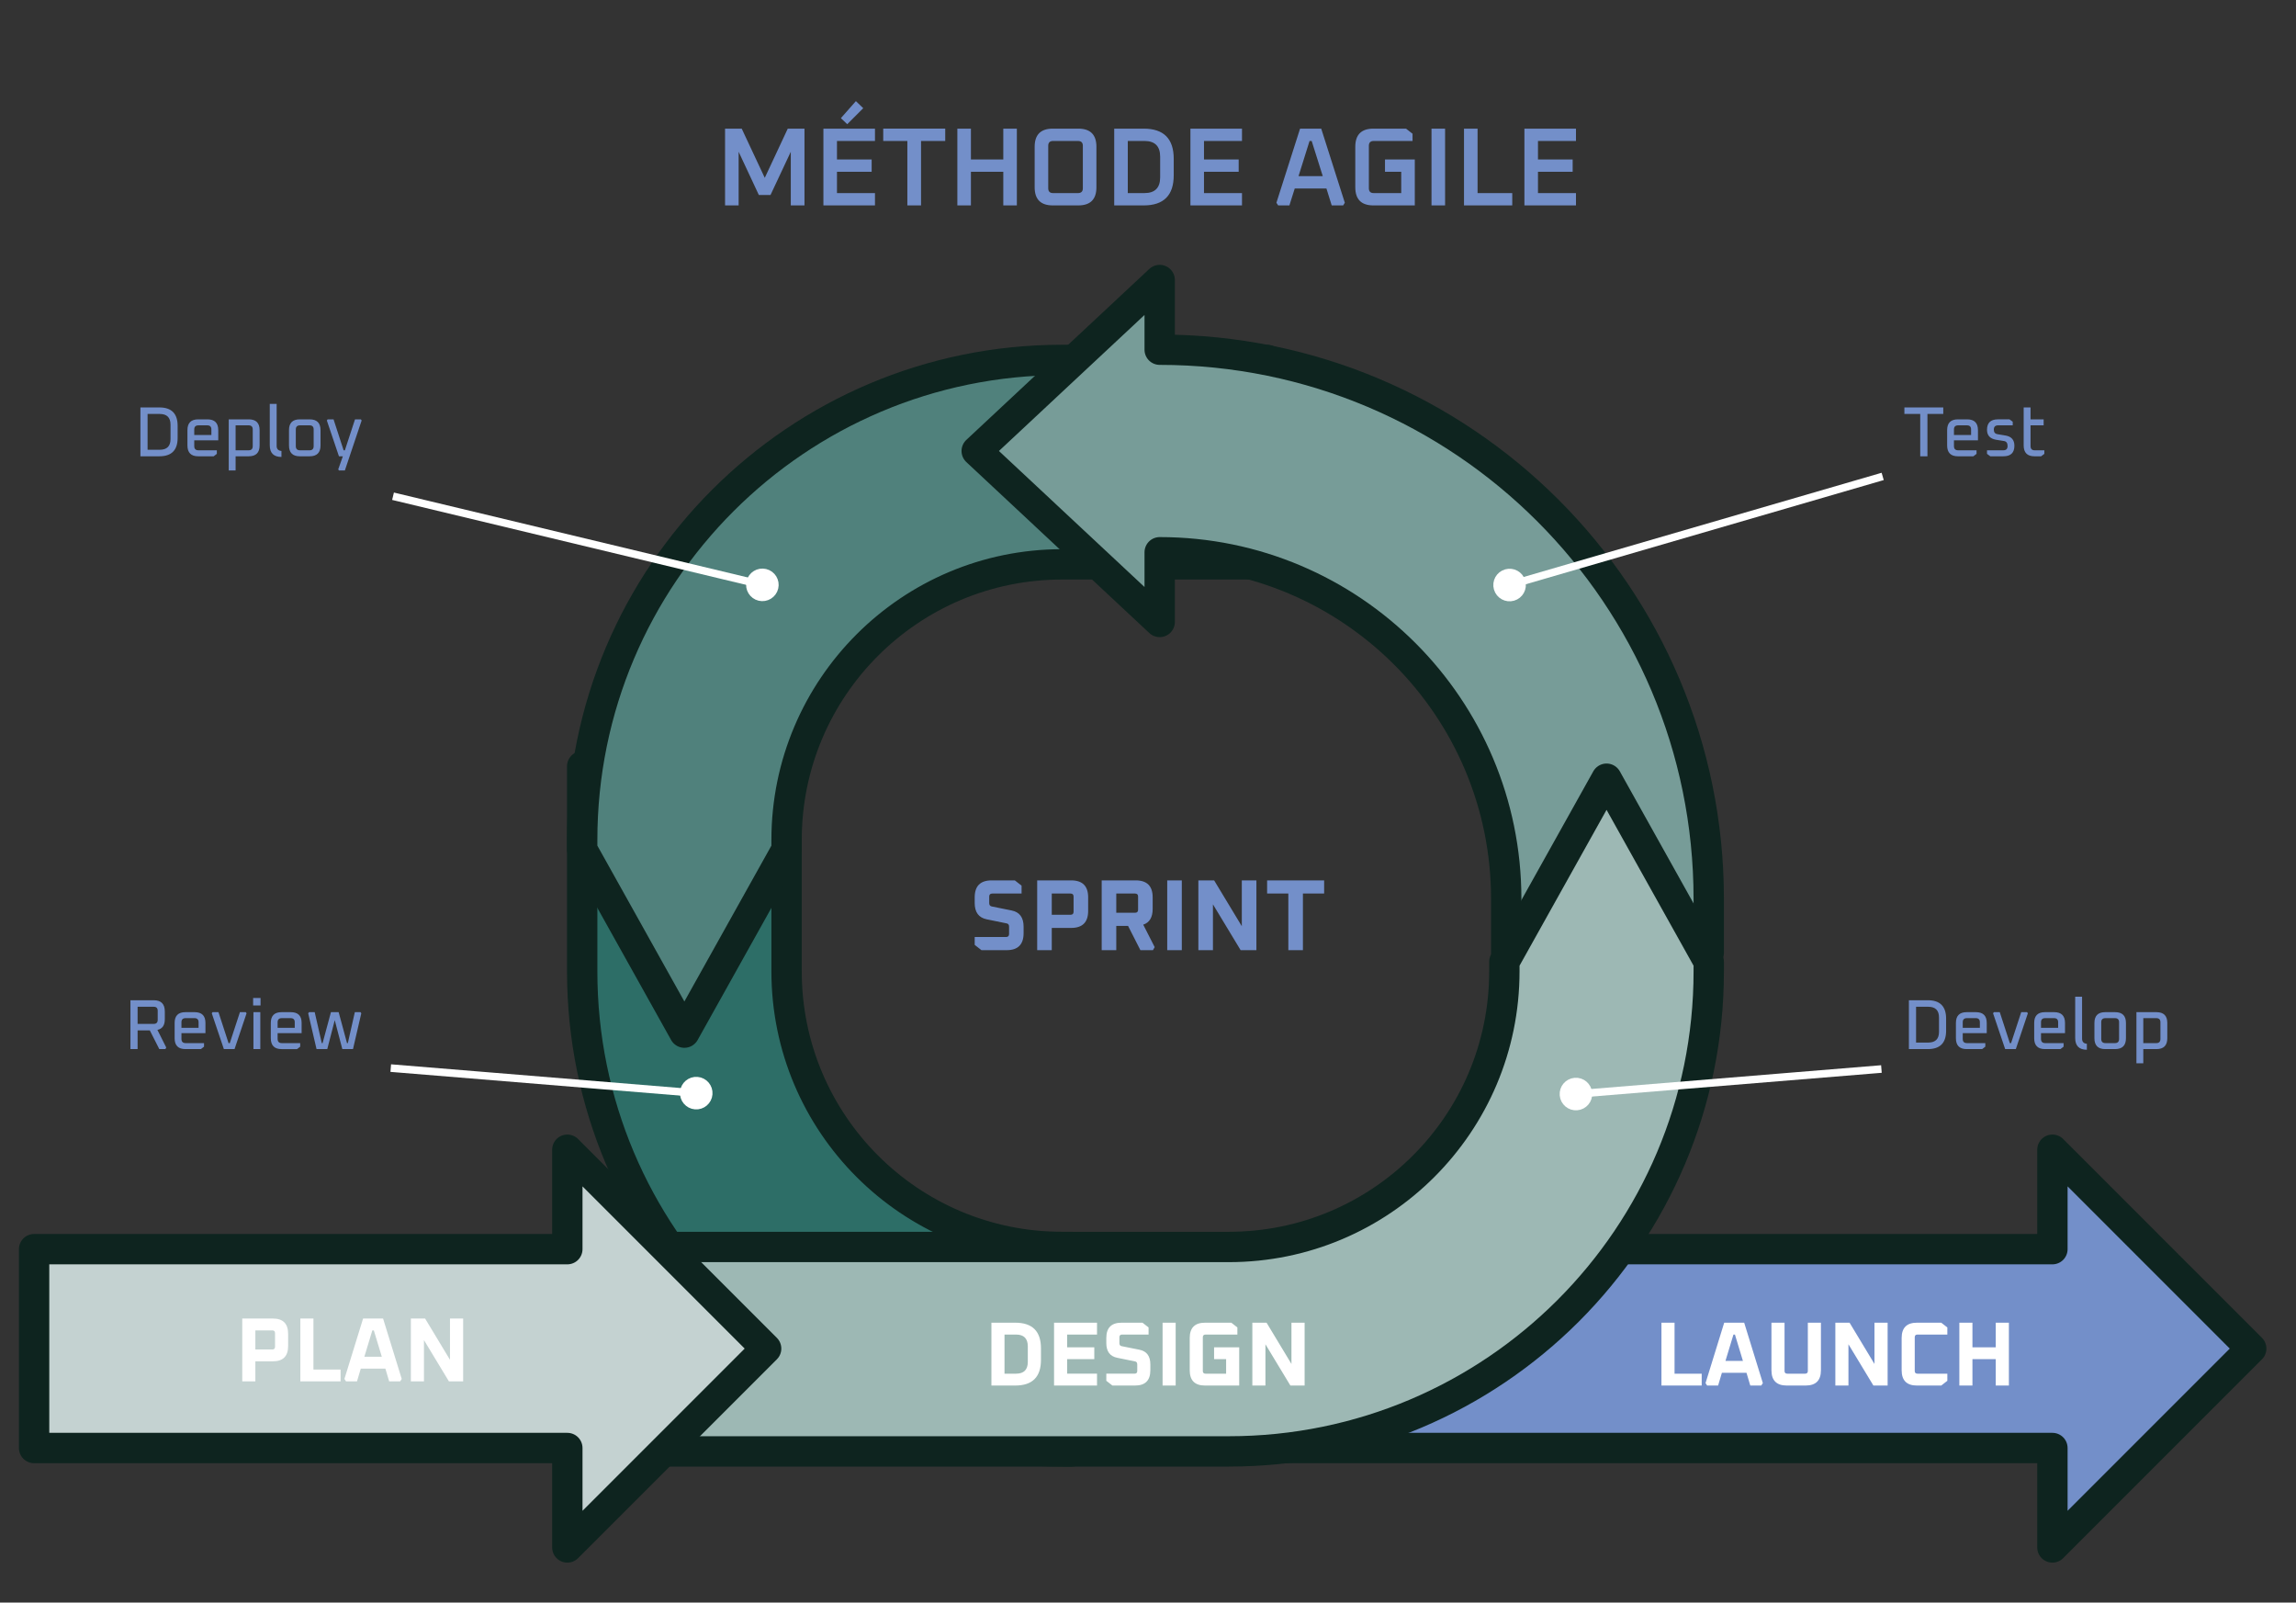 <svg version="1.1" viewBox="0.0 0.0 605.262 422.367" fill="none" stroke="none" stroke-linecap="square" stroke-miterlimit="10" xmlns:xlink="http://www.w3.org/1999/xlink" xmlns="http://www.w3.org/2000/svg"><rect x="0.0" y="0.0" width="605.262" height="422.367" fill="#333333" stroke="none"/><clipPath id="p.0"><path d="m0 0l605.262 0l0 422.367l-605.262 0l0 -422.367z" clip-rule="nonzero"/></clipPath><g clip-path="url(#p.0)"><path fill="#000000" fill-opacity="0.0" d="m0 0l605.262 0l0 422.367l-605.262 0z" fill-rule="evenodd"/><path fill="#738fc9" d="m311.349 329.218l229.701 0l0 -26.205l52.409 52.409l-52.409 52.409l0 -26.205l-229.701 0z" fill-rule="evenodd"/><path stroke="#0e241f" stroke-width="8.0" stroke-linejoin="round" stroke-linecap="butt" d="m311.349 329.218l229.701 0l0 -26.205l52.409 52.409l-52.409 52.409l0 -26.205l-229.701 0z" fill-rule="evenodd"/><path fill="#2d6e67" d="m153.475 201.953l0 54.041l0 0c0 69.878 56.648 126.526 126.526 126.526l2.528 0l0 0l48.237 -26.939l-48.237 -26.939l0 0l-2.528 0l0 0c-40.122 0 -72.647 -32.525 -72.647 -72.647l0 -54.041z" fill-rule="evenodd"/><path stroke="#0e241f" stroke-width="8.0" stroke-linejoin="round" stroke-linecap="butt" d="m153.475 201.953l0 54.041l0 0c0 69.878 56.648 126.526 126.526 126.526l2.528 0l0 0l48.237 -26.939l-48.237 -26.939l0 0l-2.528 0l0 0c-40.122 0 -72.647 -32.525 -72.647 -72.647l0 -54.041z" fill-rule="evenodd"/><path fill="#50817c" d="m334.042 94.858l-54.041 0l0 0c-69.878 0 -126.526 56.648 -126.526 126.526l0 2.528l0 0l26.939 48.237l26.939 -48.237l0 0l0 -2.528l0 0c0 -40.122 32.525 -72.647 72.647 -72.647l54.041 0z" fill-rule="evenodd"/><path stroke="#0e241f" stroke-width="8.0" stroke-linejoin="round" stroke-linecap="butt" d="m334.042 94.858l-54.041 0l0 0c-69.878 0 -126.526 56.648 -126.526 126.526l0 2.528l0 0l26.939 48.237l26.939 -48.237l0 0l0 -2.528l0 0c0 -40.122 32.525 -72.647 72.647 -72.647l54.041 0z" fill-rule="evenodd"/><path fill="#779c98" d="m450.451 251.092l0 -14.189l0 0c0 -79.937 -64.802 -144.739 -144.739 -144.739l-6.1035156E-5 0l0 -18.364l-48.237 45.057l48.237 45.057l0 -18.364l6.1035156E-5 0l0 0c50.453 0 91.353 40.9 91.353 91.353l0 14.189z" fill-rule="evenodd"/><path stroke="#0e241f" stroke-width="8.0" stroke-linejoin="round" stroke-linecap="butt" d="m450.451 251.092l0 -14.189l0 0c0 -79.937 -64.802 -144.739 -144.739 -144.739l-6.1035156E-5 0l0 -18.364l-48.237 45.057l48.237 45.057l0 -18.364l6.1035156E-5 0l0 0c50.453 0 91.353 40.9 91.353 91.353l0 14.189z" fill-rule="evenodd"/><path fill="#9db8b4" d="m155.113 382.52l168.813 0l0 0c69.878 0 126.526 -56.647 126.526 -126.526l0 -2.528l0 0l-26.939 -48.237l-26.939 48.237l0 0l0 2.528l0 0c0 40.122 -32.525 72.647 -72.647 72.647l-168.813 0z" fill-rule="evenodd"/><path stroke="#0e241f" stroke-width="8.0" stroke-linejoin="round" stroke-linecap="butt" d="m155.113 382.52l168.813 0l0 0c69.878 0 126.526 -56.647 126.526 -126.526l0 -2.528l0 0l-26.939 -48.237l-26.939 48.237l0 0l0 2.528l0 0c0 40.122 -32.525 72.647 -72.647 72.647l-168.813 0z" fill-rule="evenodd"/><path fill="#c4d2d1" d="m8.99 329.218l140.567 0l0 -26.205l52.409 52.409l-52.409 52.409l0 -26.205l-140.567 0z" fill-rule="evenodd"/><path stroke="#0e241f" stroke-width="8.0" stroke-linejoin="round" stroke-linecap="butt" d="m8.99 329.218l140.567 0l0 -26.205l52.409 52.409l-52.409 52.409l0 -26.205l-140.567 0z" fill-rule="evenodd"/><path fill="#000000" fill-opacity="0.0" d="m213.986 333.433l177.291 0l0 46.173l-177.291 0z" fill-rule="evenodd"/><path fill="#ffffff" d="m261.353 365.16l0 -16.562l6.281 0q6.781 0 6.781 6.766l0 3.031q0 6.766 -6.781 6.766l-6.281 0zm3.453 -3.125l3.031 0q3.109 0 3.109 -3.109l0 -4.078q0 -3.125 -3.109 -3.125l-3.031 0l0 10.312zm13.059 3.125l0 -16.562l11.328 0l0 3.125l-7.875 0l0 3.359l7.156 0l0 3.125l-7.156 0l0 3.828l7.875 0l0 3.125l-11.328 0zm13.777 -1.25l0 -1.875l7.438 0q0.719 0 0.719 -0.719l0 -1.719q0 -0.703 -0.594 -0.797l-4.688 -0.953q-2.875 -0.578 -2.875 -3.875l0 -1.344q0 -4.031 4.031 -4.031l5.5 0l1.609 1.25l0 1.875l-6.969 0q-0.719 0 -0.719 0.719l0 1.562q0 0.672 0.594 0.781l4.688 0.938q2.875 0.578 2.875 3.875l0 1.531q0 4.031 -4.031 4.031l-5.969 0l-1.609 -1.25zm14.831 1.25l0 -16.562l3.453 0l0 16.562l-3.453 0zm7.158 -4.031l0 -8.5q0 -4.031 4.031 -4.031l6.938 0l1.594 1.25l0 1.875l-8.391 0q-0.719 0 -0.719 0.719l0 8.875q0 0.719 0.719 0.719l5.422 0l0 -3.828l-3.172 0l0 -3.125l6.625 0l0 10.078l-9.016 0q-4.031 0 -4.031 -4.031zm16.506 4.031l0 -16.562l3.75 0l6.562 10.875l0 -10.875l3.469 0l0 16.562l-3.75 0l-6.578 -10.875l0 10.875l-3.453 0z" fill-rule="nonzero"/><path fill="#000000" fill-opacity="0.0" d="m395.131 333.433l177.291 0l0 46.173l-177.291 0z" fill-rule="evenodd"/><path fill="#ffffff" d="m437.986 365.16l0 -16.562l3.453 0l0 13.438l7.156 0l0 3.125l-10.609 0zm11.621 -0.641l4.922 -15.922l5.266 0l4.922 15.922l-0.422 0.641l-2.891 0l-1.0 -3.359l-6.484 0l-1.0 3.359l-2.891 0l-0.422 -0.641zm5.25 -5.844l4.609 0l-2.109 -6.953l-0.391 0l-2.109 6.953zm12.125 2.453l0 -12.531l3.453 0l0 12.719q0 0.719 0.719 0.719l4.703 0q0.719 0 0.719 -0.719l0 -12.719l3.453 0l0 12.531q0 4.031 -4.031 4.031l-4.984 0q-4.031 0 -4.031 -4.031zm16.845 4.031l0 -16.562l3.75 0l6.562 10.875l0 -10.875l3.469 0l0 16.562l-3.75 0l-6.578 -10.875l0 10.875l-3.453 0zm17.478 -4.031l0 -8.5q0 -4.031 4.031 -4.031l6.406 0l1.609 1.25l0 1.875l-7.875 0q-0.719 0 -0.719 0.719l0 8.875q0 0.719 0.719 0.719l7.875 0l0 1.875l-1.609 1.25l-6.406 0q-4.031 0 -4.031 -4.031zm15.21 4.031l0 -16.562l3.453 0l0 6.484l6.141 0l0 -6.484l3.469 0l0 16.562l-3.469 0l0 -6.953l-6.141 0l0 6.953l-3.453 0z" fill-rule="nonzero"/><path fill="#000000" fill-opacity="0.0" d="m12.753 332.336l160.441 0l0 46.173l-160.441 0z" fill-rule="evenodd"/><path fill="#ffffff" d="m63.863 364.063l0 -16.562l8.062 0q4.031 0 4.031 4.031l0 3.219q0 4.031 -4.031 4.031l-4.609 0l0 5.281l-3.453 0zm3.453 -8.406l4.469 0q0.719 0 0.719 -0.719l0 -3.594q0 -0.719 -0.719 -0.719l-4.469 0l0 5.031zm11.859 8.406l0 -16.562l3.453 0l0 13.438l7.156 0l0 3.125l-10.609 0zm11.621 -0.641l4.922 -15.922l5.266 0l4.922 15.922l-0.422 0.641l-2.891 0l-1.0 -3.359l-6.484 0l-1.0 3.359l-2.891 0l-0.422 -0.641zm5.25 -5.844l4.609 0l-2.109 -6.953l-0.391 0l-2.109 6.953zm12.265 6.484l0 -16.562l3.75 0l6.562 10.875l0 -10.875l3.469 0l0 16.562l-3.75 0l-6.578 -10.875l0 10.875l-3.453 0z" fill-rule="nonzero"/><path fill="#000000" fill-opacity="0.0" d="m213.986 217.73l177.291 0l0 46.173l-177.291 0z" fill-rule="evenodd"/><path fill="#738fc9" d="m256.947 249.026l0 -2.078l8.266 0q0.797 0 0.797 -0.797l0 -1.922q0 -0.766 -0.672 -0.875l-5.203 -1.062q-3.188 -0.641 -3.188 -4.297l0 -1.5q0 -4.469 4.469 -4.469l6.109 0l1.781 1.391l0 2.078l-7.719 0q-0.812 0 -0.812 0.797l0 1.734q0 0.734 0.672 0.875l5.203 1.047q3.188 0.625 3.188 4.281l0 1.703q0 4.484 -4.469 4.484l-6.641 0l-1.781 -1.391zm16.471 1.391l0 -18.391l8.953 0q4.484 0 4.484 4.469l0 3.578q0 4.484 -4.484 4.484l-5.109 0l0 5.859l-3.844 0zm3.844 -9.328l4.953 0q0.797 0 0.797 -0.797l0 -4.0q0 -0.797 -0.797 -0.797l-4.953 0l0 5.594zm13.163 9.328l0 -18.391l8.953 0q4.484 0 4.484 4.469l0 3.047q0 3.328 -2.484 4.156l3.016 5.922l-0.453 0.797l-3.312 0l-3.25 -6.391l-3.109 0l0 6.391l-3.844 0zm3.844 -9.859l4.953 0q0.797 0 0.797 -0.797l0 -3.469q0 -0.797 -0.797 -0.797l-4.953 0l0 5.062zm13.429 9.859l0 -18.391l3.844 0l0 18.391l-3.844 0zm8.21 0l0 -18.391l4.156 0l7.297 12.078l0 -12.078l3.844 0l0 18.391l-4.156 0l-7.297 -12.078l0 12.078l-3.844 0zm18.125 -14.922l0 -3.469l15.031 0l0 3.469l-5.594 0l0 14.922l-3.844 0l0 -14.922l-5.594 0z" fill-rule="nonzero"/><path fill="#000000" fill-opacity="0.0" d="m175.963 20.491l253.638 0l0 46.173l-253.638 0z" fill-rule="evenodd"/><path fill="#738fc9" d="m191.137 54.137l0 -20.234l4.391 0l6.078 12.969l6.062 -12.969l4.406 0l0 20.234l-3.609 0l0 -14.141l-5.344 11.391l-3.078 0l-5.328 -11.391l0 14.141l-3.578 0zm25.926 0l0 -20.234l13.594 0l0 3.25l-10.016 0l0 4.875l9.141 0l0 3.25l-9.141 0l0 5.609l10.016 0l0 3.25l-13.594 0zm4.609 -23.0l3.953 -4.484l1.938 1.859l-4.219 4.219l-1.672 -1.594zm11.161 6.016l0 -3.25l16.344 0l0 3.25l-6.375 0l0 16.984l-3.609 0l0 -16.984l-6.359 0zm19.54 16.984l0 -20.234l3.578 0l0 8.125l8.531 0l0 -8.125l3.578 0l0 20.234l-3.578 0l0 -8.859l-8.531 0l0 8.859l-3.578 0zm20.379 -4.781l0 -10.672q0 -4.781 4.781 -4.781l6.719 0q4.781 0 4.781 4.781l0 10.672q0 4.781 -4.781 4.781l-6.719 0q-4.781 0 -4.781 -4.781zm3.578 0.266q0 1.266 1.281 1.266l6.547 0q1.297 0 1.297 -1.266l0 -11.203q0 -1.266 -1.297 -1.266l-6.547 0q-1.281 0 -1.281 1.266l0 11.203zm17.395 4.516l0 -20.234l7.766 0q7.922 0 7.922 7.953l0 4.328q0 7.953 -7.922 7.953l-7.766 0zm3.578 -3.25l4.391 0q4.141 0 4.141 -4.141l0 -5.453q0 -4.141 -4.141 -4.141l-4.391 0l0 13.734zm16.512 3.25l0 -20.234l13.594 0l0 3.25l-10.016 0l0 4.875l9.141 0l0 3.25l-9.141 0l0 5.609l10.016 0l0 3.25l-13.594 0zm22.669 -0.703l6.234 -19.531l5.578 0l6.219 19.531l-0.438 0.703l-3.016 0l-1.391 -4.453l-8.359 0l-1.406 4.453l-2.953 0l-0.469 -0.703zm5.828 -7.016l6.391 0l-2.922 -9.266l-0.562 0l-2.906 9.266zm14.964 2.938l0 -10.672q0 -4.781 4.781 -4.781l8.594 0l1.719 1.344l0 1.906l-10.234 0q-1.281 0 -1.281 1.266l0 11.203q0 1.266 1.281 1.266l7.25 0l0 -5.609l-4.281 0l0 -3.25l7.859 0l0 12.109l-10.906 0q-4.781 0 -4.781 -4.781zm20.093 4.781l0 -20.234l3.578 0l0 20.234l-3.578 0zm8.564 0l0 -20.234l3.578 0l0 16.984l9.141 0l0 3.25l-12.719 0zm15.925 0l0 -20.234l13.594 0l0 3.25l-10.016 0l0 4.875l9.141 0l0 3.25l-9.141 0l0 5.609l10.016 0l0 3.25l-13.594 0z" fill-rule="nonzero"/><path fill="#000000" fill-opacity="0.0" d="m12.753 94.858l91.937 0l0 37.354l-91.937 0z" fill-rule="evenodd"/><path fill="#738fc9" d="m37.015 120.255l0 -12.875l5.0 0q4.812 0 4.812 4.859l0 3.172q0 4.844 -4.812 4.844l-5.0 0zm1.891 -1.719l3.203 0q2.844 0 2.844 -2.828l0 -3.781q0 -2.828 -2.844 -2.828l-3.203 0l0 9.438zm10.505 -1.156l0 -4.016q0 -2.844 2.844 -2.844l2.422 0q2.859 0 2.859 2.844l0 2.688l-6.328 0l0 1.516q0 1.109 1.109 1.109l4.844 0l0 0.938l-0.828 0.641l-4.078 0q-2.844 0 -2.844 -2.875zm1.797 -2.734l4.516 0l0 -1.469q0 -1.078 -1.078 -1.078l-2.328 0q-1.109 0 -1.109 1.078l0 1.469zm9.09 9.344l0 -13.469l5.281 0q2.859 0 2.859 2.844l0 4.016q0 2.875 -2.859 2.875l-3.469 0l0 3.734l-1.812 0zm1.812 -5.312l3.438 0q1.078 0 1.078 -1.109l0 -4.391q0 -1.078 -1.078 -1.078l-3.438 0l0 6.578zm9.005 -1.344l0 -10.891l1.812 0l0 11.062q0 1.25 1.266 1.344l0 1.578q-3.078 0 -3.078 -3.094zm5.068 0.047l0 -4.016q0 -2.844 2.844 -2.844l2.609 0q2.859 0 2.859 2.844l0 4.016q0 2.875 -2.859 2.875l-2.609 0q-2.844 0 -2.844 -2.875zm1.797 0.188q0 1.109 1.109 1.109l2.516 0q1.078 0 1.078 -1.109l0 -4.391q0 -1.078 -1.078 -1.078l-2.516 0q-1.109 0 -1.109 1.078l0 4.391zm8.183 -6.75l0.203 -0.297l1.562 0l2.656 8.156l0.328 0l2.672 -8.156l1.547 0l0.203 0.297l-4.422 13.172l-1.562 0l-0.188 -0.297l1.219 -3.438l-1.031 0l-3.188 -9.438z" fill-rule="nonzero"/><path fill="#000000" fill-opacity="0.0" d="m12.753 251.092l91.937 0l0 37.354l-91.937 0z" fill-rule="evenodd"/><path fill="#738fc9" d="m34.385 276.489l0 -12.875l6.141 0q2.922 0 2.922 2.953l0 2.062q0 2.391 -1.953 2.797l2.328 4.641l-0.219 0.422l-1.609 0l-2.5 -4.922l-3.219 0l0 4.922l-1.891 0zm1.891 -6.641l4.234 0q1.062 0 1.062 -1.062l0 -2.406q0 -1.047 -1.062 -1.047l-4.234 0l0 4.516zm9.759 3.766l0 -4.016q0 -2.844 2.844 -2.844l2.422 0q2.859 0 2.859 2.844l0 2.688l-6.328 0l0 1.516q0 1.109 1.109 1.109l4.844 0l0 0.938l-0.828 0.641l-4.078 0q-2.844 0 -2.844 -2.875zm1.797 -2.734l4.516 0l0 -1.469q0 -1.078 -1.078 -1.078l-2.328 0q-1.109 0 -1.109 1.078l0 1.469zm7.996 -3.828l0.203 -0.297l1.562 0l2.656 8.156l0.328 0l2.672 -8.156l1.547 0l0.203 0.297l-3.172 9.438l-2.812 0l-3.188 -9.438zm10.903 -2.062l0 -1.969l1.953 0l0 1.969l-1.953 0zm0.078 11.5l0 -9.734l1.812 0l0 9.734l-1.812 0zm4.579 -2.875l0 -4.016q0 -2.844 2.844 -2.844l2.422 0q2.859 0 2.859 2.844l0 2.688l-6.328 0l0 1.516q0 1.109 1.109 1.109l4.844 0l0 0.938l-0.828 0.641l-4.078 0q-2.844 0 -2.844 -2.875zm1.797 -2.734l4.516 0l0 -1.469q0 -1.078 -1.078 -1.078l-2.328 0q-1.109 0 -1.109 1.078l0 1.469zm8.059 -3.828l0.234 -0.297l1.484 0l1.859 8.156l0.219 0l2.203 -8.156l2.031 0l2.203 8.156l0.219 0l1.844 -8.156l1.5 0l0.203 0.297l-2.188 9.438l-2.812 0l-2.0 -7.625l-1.969 7.625l-2.828 0l-2.203 -9.438z" fill-rule="nonzero"/><path fill="#000000" fill-opacity="0.0" d="m492.575 94.858l91.937 0l0 37.354l-91.937 0z" fill-rule="evenodd"/><path fill="#738fc9" d="m502.028 109.099l0 -1.719l10.25 0l0 1.719l-4.172 0l0 11.156l-1.906 0l0 -11.156l-4.172 0zm11.269 8.281l0 -4.016q0 -2.844 2.844 -2.844l2.422 0q2.859 0 2.859 2.844l0 2.688l-6.328 0l0 1.516q0 1.109 1.109 1.109l4.844 0l0 0.938l-0.828 0.641l-4.078 0q-2.844 0 -2.844 -2.875zm1.797 -2.734l4.516 0l0 -1.469q0 -1.078 -1.078 -1.078l-2.328 0q-1.109 0 -1.109 1.078l0 1.469zm8.715 4.969l0 -0.938l4.312 0q1.109 0 1.109 -1.125q0 -1.156 -0.906 -1.312l-2.141 -0.344q-2.375 -0.422 -2.375 -2.625q0 -2.75 2.875 -2.75l3.047 0l0.859 0.625l0 0.953l-3.859 0q-1.125 0 -1.125 1.125q0 1.047 0.938 1.203l2.156 0.359q2.328 0.391 2.328 2.688q0 2.781 -2.891 2.781l-3.469 0l-0.859 -0.641zm9.662 -2.234l0 -10.0l1.812 0l0 3.141l3.453 0l0 1.578l-3.453 0l0 5.469q0 1.109 1.109 1.109l2.531 0l0 0.938l-0.859 0.641l-1.734 0q-2.859 0 -2.859 -2.875z" fill-rule="nonzero"/><path fill="#000000" fill-opacity="0.0" d="m492.575 251.092l91.937 0l0 37.354l-91.937 0z" fill-rule="evenodd"/><path fill="#738fc9" d="m503.215 276.489l0 -12.875l5.0 0q4.813 0 4.813 4.859l0 3.172q0 4.844 -4.813 4.844l-5.0 0zm1.891 -1.719l3.203 0q2.844 0 2.844 -2.828l0 -3.781q0 -2.828 -2.844 -2.828l-3.203 0l0 9.438zm10.505 -1.156l0 -4.016q0 -2.844 2.844 -2.844l2.422 0q2.859 0 2.859 2.844l0 2.688l-6.328 0l0 1.516q0 1.109 1.109 1.109l4.844 0l0 0.938l-0.828 0.641l-4.078 0q-2.844 0 -2.844 -2.875zm1.797 -2.734l4.516 0l0 -1.469q0 -1.078 -1.078 -1.078l-2.328 0q-1.109 0 -1.109 1.078l0 1.469zm7.996 -3.828l0.203 -0.297l1.562 0l2.656 8.156l0.328 0l2.672 -8.156l1.547 0l0.203 0.297l-3.172 9.438l-2.812 0l-3.188 -9.438zm10.841 6.562l0 -4.016q0 -2.844 2.844 -2.844l2.422 0q2.859 0 2.859 2.844l0 2.688l-6.328 0l0 1.516q0 1.109 1.109 1.109l4.844 0l0 0.938l-0.828 0.641l-4.078 0q-2.844 0 -2.844 -2.875zm1.797 -2.734l4.516 0l0 -1.469q0 -1.078 -1.078 -1.078l-2.328 0q-1.109 0 -1.109 1.078l0 1.469zm9.012 2.688l0 -10.891l1.812 0l0 11.062q0 1.25 1.266 1.344l0 1.578q-3.078 0 -3.078 -3.094zm5.068 0.047l0 -4.016q0 -2.844 2.844 -2.844l2.609 0q2.859 0 2.859 2.844l0 4.016q0 2.875 -2.859 2.875l-2.609 0q-2.844 0 -2.844 -2.875zm1.797 0.188q0 1.109 1.109 1.109l2.516 0q1.078 0 1.078 -1.109l0 -4.391q0 -1.078 -1.078 -1.078l-2.516 0q-1.109 0 -1.109 1.078l0 4.391zm9.276 6.422l0 -13.469l5.281 0q2.859 0 2.859 2.844l0 4.016q0 2.875 -2.859 2.875l-3.469 0l0 3.734l-1.812 0zm1.812 -5.312l3.438 0q1.078 0 1.078 -1.109l0 -4.391q0 -1.078 -1.078 -1.078l-3.438 0l0 6.578z" fill-rule="nonzero"/><path fill="#000000" fill-opacity="0.0" d="m205.147 155.142l-100.567 -24.126" fill-rule="evenodd"/><path stroke="#ffffff" stroke-width="2.0" stroke-linejoin="round" stroke-linecap="butt" d="m197.776 153.373l-93.196 -22.358" fill-rule="evenodd"/><path fill="#ffffff" stroke="#ffffff" stroke-width="2.0" stroke-linecap="butt" d="m204.175 154.908c-0.424 1.767 -2.2 2.856 -3.967 2.432c-1.767 -0.424 -2.856 -2.2 -2.432 -3.967c0.424 -1.767 2.2 -2.856 3.967 -2.432c1.767 0.424 2.856 2.2 2.432 3.967z" fill-rule="nonzero"/><path fill="#000000" fill-opacity="0.0" d="m187.816 288.446l-83.811 -6.866" fill-rule="evenodd"/><path stroke="#ffffff" stroke-width="2.0" stroke-linejoin="round" stroke-linecap="butt" d="m180.262 287.827l-76.256 -6.247" fill-rule="evenodd"/><path fill="#ffffff" stroke="#ffffff" stroke-width="2.0" stroke-linecap="butt" d="m186.82 288.365c-0.148 1.811 -1.737 3.159 -3.548 3.01c-1.811 -0.148 -3.159 -1.737 -3.01 -3.548c0.148 -1.811 1.737 -3.159 3.548 -3.01c1.811 0.148 3.159 1.737 3.01 3.548z" fill-rule="nonzero"/><path fill="#000000" fill-opacity="0.0" d="m393.833 155.383l101.512 -29.543" fill-rule="evenodd"/><path stroke="#ffffff" stroke-width="2.0" stroke-linejoin="round" stroke-linecap="butt" d="m401.111 153.265l94.234 -27.425" fill-rule="evenodd"/><path fill="#ffffff" stroke="#ffffff" stroke-width="2.0" stroke-linecap="butt" d="m394.793 155.104c-0.508 -1.745 0.495 -3.571 2.24 -4.078c1.745 -0.508 3.571 0.495 4.078 2.24c0.508 1.745 -0.495 3.571 -2.24 4.078c-1.745 0.508 -3.571 -0.495 -4.078 -2.24z" fill-rule="nonzero"/><path fill="#000000" fill-opacity="0.0" d="m411.164 288.688l83.811 -6.866" fill-rule="evenodd"/><path stroke="#ffffff" stroke-width="2.0" stroke-linejoin="round" stroke-linecap="butt" d="m418.719 288.069l76.256 -6.247" fill-rule="evenodd"/><path fill="#ffffff" stroke="#ffffff" stroke-width="2.0" stroke-linecap="butt" d="m412.161 288.606c-0.148 -1.811 1.199 -3.399 3.01 -3.548c1.811 -0.148 3.399 1.199 3.548 3.01c0.148 1.811 -1.199 3.399 -3.01 3.548c-1.811 0.148 -3.399 -1.199 -3.548 -3.01z" fill-rule="nonzero"/></g></svg>